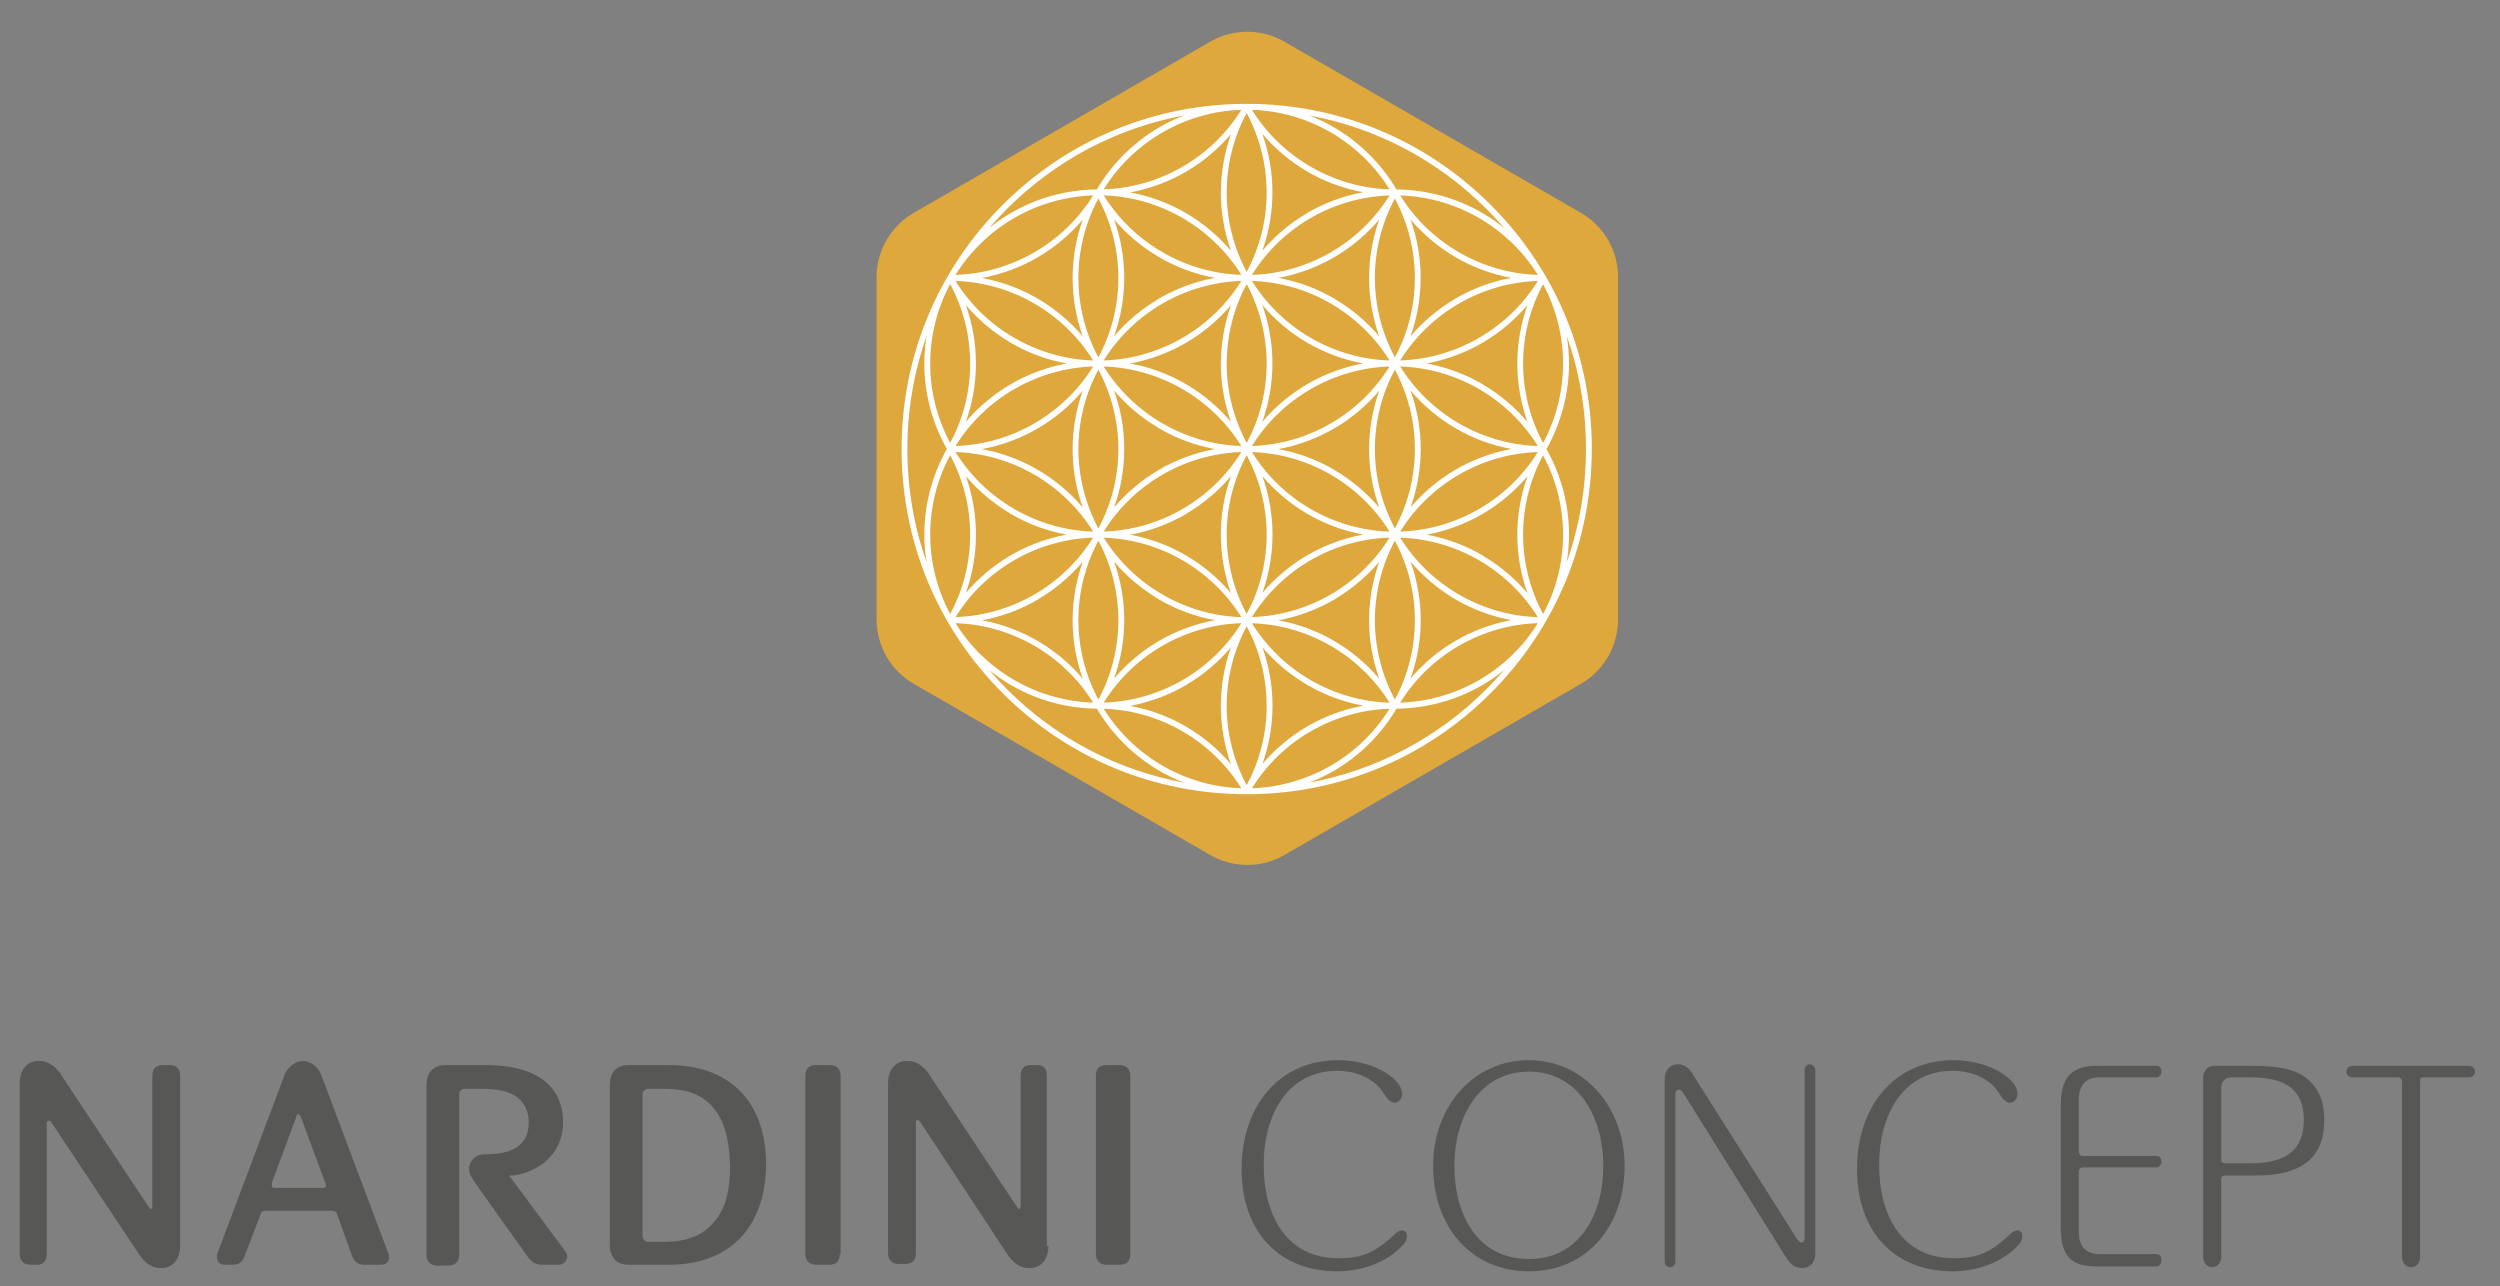 <?xml version="1.0" encoding="UTF-8"?>
<svg id="Ebene_1" xmlns="http://www.w3.org/2000/svg" width="305.478" height="157.197" version="1.1" viewBox="0 0 305.478 157.197">
  <rect x="0" y="0" width="305.478" height="157.197" fill="#808080" stroke="none"/>
  <!-- Generator: Adobe Illustrator 29.4.0, SVG Export Plug-In . SVG Version: 2.1.0 Build 152)  -->
  <defs>
    <style>
      .st0 {
        fill: #dea83c;
      }

      .st1 {
        fill: #fff;
      }

      .st2 {
        fill: #575756;
      }
    </style>
  </defs>
  <g>
    <path class="st0" d="M197.714,75.683v-41.8c0-3.252-1.735-6.26-4.553-7.881l-36.2-20.9c-2.819-1.631-6.288-1.631-9.097,0l-36.2,20.9c-2.819,1.631-4.553,4.629-4.553,7.881v41.8c0,3.252,1.735,6.26,4.553,7.881l36.2,20.9c2.819,1.631,6.288,1.631,9.097,0l36.2-20.9c2.819-1.621,4.553-4.629,4.553-7.881h0Z"/>
    <path class="st1" d="M194.509,54.868c0-11.265-4.384-21.862-12.35-29.828-7.966-7.957-18.543-12.35-29.799-12.35h-.047c-11.256,0-21.843,4.393-29.799,12.35-7.966,7.966-12.35,18.562-12.35,29.828s4.384,21.862,12.35,29.828c7.957,7.957,18.543,12.35,29.799,12.35h.038c11.256,0,21.843-4.393,29.799-12.35,7.966-7.966,12.35-18.562,12.35-29.828h.009ZM163.116,57.451c-2.14-1.263-4.478-2.131-6.91-2.574,2.432-.453,4.77-1.32,6.91-2.574,2.046-1.207,3.875-2.753,5.411-4.553-.811,2.281-1.235,4.695-1.235,7.136s.424,4.855,1.235,7.136c-1.537-1.801-3.365-3.347-5.411-4.553h0v-.019h0ZM169.791,64.955c-6.854-.217-13.198-3.884-16.818-9.719,6.844.217,13.189,3.884,16.818,9.719h0ZM152.973,54.501c3.62-5.835,9.964-9.493,16.818-9.719-3.62,5.835-9.964,9.493-16.818,9.719h0ZM159.656,46.987c-2.046,1.207-3.875,2.753-5.411,4.553.811-2.281,1.235-4.695,1.235-7.127s-.424-4.855-1.235-7.136c1.537,1.801,3.365,3.347,5.411,4.553,2.14,1.263,4.478,2.131,6.91,2.574-2.432.453-4.77,1.32-6.91,2.574h0s0,.009,0,.009ZM152.332,54.124c-1.593-2.979-2.442-6.316-2.442-9.701s.839-6.731,2.442-9.71c1.593,2.979,2.442,6.316,2.442,9.71s-.839,6.731-2.442,9.701h0ZM149.173,44.413c0,2.442.424,4.855,1.235,7.127-1.537-1.801-3.365-3.347-5.411-4.553-2.131-1.263-4.478-2.131-6.901-2.574,2.432-.453,4.77-1.32,6.91-2.574,2.046-1.207,3.875-2.753,5.411-4.553-.811,2.281-1.235,4.695-1.235,7.136h0s-.009-.009-.009-.009ZM151.681,54.501c-6.844-.217-13.189-3.884-16.818-9.719,6.844.217,13.189,3.884,16.818,9.719h0ZM141.547,52.295c2.14,1.263,4.478,2.131,6.91,2.574-2.432.453-4.77,1.32-6.91,2.574-2.046,1.207-3.875,2.753-5.411,4.553.811-2.281,1.235-4.695,1.235-7.136s-.424-4.855-1.235-7.136c1.537,1.801,3.365,3.347,5.411,4.553h0v.019h0ZM151.681,55.236c-3.62,5.835-9.964,9.493-16.818,9.719,3.62-5.835,9.964-9.493,16.818-9.719h0ZM144.997,62.749c2.046-1.207,3.875-2.753,5.411-4.553-.811,2.281-1.235,4.695-1.235,7.136s.424,4.855,1.235,7.136c-1.537-1.801-3.365-3.347-5.411-4.553-2.131-1.263-4.478-2.131-6.901-2.574,2.432-.453,4.77-1.32,6.901-2.574h0v-.019h0ZM152.332,55.623c1.593,2.979,2.442,6.316,2.442,9.701s-.839,6.731-2.442,9.701c-1.593-2.979-2.442-6.316-2.442-9.701s.839-6.731,2.442-9.701h0ZM155.49,65.323c0-2.442-.424-4.855-1.235-7.136,1.537,1.801,3.365,3.347,5.411,4.553,2.14,1.263,4.478,2.131,6.91,2.574-2.432.453-4.77,1.32-6.91,2.574-2.046,1.207-3.875,2.753-5.411,4.553.811-2.281,1.235-4.695,1.235-7.136h0v.019h0ZM168,54.868c0-3.384.839-6.731,2.442-9.701,1.593,2.979,2.442,6.316,2.442,9.701s-.839,6.731-2.442,9.701c-1.593-2.979-2.442-6.316-2.442-9.701h0ZM152.973,34.327c6.844.217,13.189,3.884,16.818,9.719-6.844-.217-13.189-3.884-16.818-9.719h0ZM134.863,44.046c3.62-5.835,9.964-9.493,16.818-9.719-3.62,5.835-9.964,9.493-16.818,9.719h0ZM136.654,54.868c0,3.384-.839,6.731-2.442,9.701-1.593-2.979-2.442-6.316-2.442-9.701s.839-6.731,2.442-9.701c1.593,2.979,2.442,6.316,2.442,9.701h0ZM151.681,75.41c-6.844-.217-13.189-3.884-16.818-9.71,6.844.217,13.189,3.884,16.818,9.71h0ZM169.791,65.691c-3.62,5.826-9.974,9.493-16.818,9.71,3.62-5.835,9.964-9.493,16.818-9.71h0ZM173.599,54.868c0-2.442-.424-4.855-1.235-7.136,1.537,1.801,3.365,3.347,5.411,4.553,2.131,1.263,4.478,2.131,6.901,2.574-2.432.453-4.77,1.32-6.901,2.574-2.046,1.207-3.875,2.753-5.411,4.553.811-2.281,1.235-4.695,1.235-7.136h0v.019h0ZM163.116,36.532c-2.14-1.263-4.478-2.131-6.91-2.574,2.432-.453,4.77-1.32,6.91-2.574,2.046-1.207,3.875-2.753,5.411-4.553-.811,2.281-1.235,4.695-1.235,7.127s.424,4.855,1.235,7.136c-1.537-1.801-3.365-3.347-5.411-4.553h0v-.009ZM141.547,36.532c-2.046,1.207-3.875,2.753-5.411,4.553.811-2.281,1.235-4.695,1.235-7.136s-.424-4.855-1.235-7.127c1.537,1.801,3.365,3.347,5.411,4.553,2.14,1.263,4.478,2.131,6.91,2.574-2.432.453-4.77,1.32-6.91,2.574h0s0,.009,0,.009ZM131.064,54.868c0,2.442.424,4.855,1.235,7.136-1.537-1.801-3.365-3.347-5.411-4.553-2.14-1.263-4.478-2.131-6.901-2.574,2.432-.453,4.77-1.32,6.901-2.574,2.046-1.207,3.875-2.753,5.411-4.553-.811,2.281-1.235,4.695-1.235,7.136h0v-.019h0ZM141.547,73.204c2.14,1.263,4.478,2.131,6.91,2.574-2.432.453-4.77,1.32-6.91,2.574-2.046,1.207-3.875,2.753-5.411,4.553.811-2.281,1.235-4.695,1.235-7.136s-.424-4.855-1.235-7.136c1.537,1.801,3.365,3.347,5.411,4.553h0v.019h0ZM163.116,73.204c2.046-1.207,3.875-2.753,5.411-4.553-.811,2.281-1.235,4.695-1.235,7.136s.424,4.855,1.235,7.136c-1.537-1.801-3.365-3.347-5.411-4.553-2.14-1.263-4.478-2.131-6.91-2.574,2.432-.453,4.77-1.32,6.91-2.574h0v-.019h0ZM187.91,55.236c-3.62,5.835-9.964,9.493-16.818,9.719,3.62-5.835,9.964-9.493,16.818-9.719h0ZM171.092,44.781c6.854.217,13.189,3.884,16.818,9.719-6.844-.217-13.189-3.884-16.818-9.719h0ZM168,33.959c0-3.384.839-6.731,2.442-9.701,1.593,2.979,2.442,6.316,2.442,9.701s-.839,6.731-2.442,9.71c-1.593-2.979-2.442-6.316-2.442-9.71h0ZM152.973,33.591c3.62-5.835,9.964-9.493,16.818-9.71-3.62,5.826-9.964,9.493-16.818,9.71h0ZM134.863,23.872c6.844.217,13.189,3.884,16.818,9.71-6.844-.217-13.189-3.884-16.818-9.71h0ZM136.654,33.959c0,3.384-.839,6.731-2.442,9.71-1.593-2.979-2.442-6.316-2.442-9.71s.839-6.731,2.442-9.701c1.593,2.979,2.442,6.316,2.442,9.701h0ZM116.754,54.501c3.62-5.835,9.964-9.493,16.818-9.719-3.62,5.835-9.964,9.493-16.818,9.719h0ZM133.571,64.955c-6.854-.217-13.198-3.884-16.818-9.719,6.844.217,13.189,3.884,16.818,9.719h0ZM136.654,75.778c0,3.384-.839,6.731-2.442,9.701-1.593-2.979-2.442-6.316-2.442-9.701s.839-6.731,2.442-9.71c1.593,2.979,2.442,6.316,2.442,9.71h0ZM151.681,76.145c-3.62,5.835-9.964,9.493-16.818,9.71,3.62-5.826,9.964-9.493,16.818-9.71h0ZM169.791,85.865c-6.854-.217-13.198-3.884-16.818-9.71,6.844.217,13.189,3.884,16.818,9.71h0ZM168,75.778c0-3.384.839-6.731,2.442-9.71,1.593,2.979,2.442,6.316,2.442,9.71s-.839,6.731-2.442,9.701c-1.593-2.979-2.442-6.316-2.442-9.701h0ZM181.226,67.906c-2.131-1.263-4.478-2.131-6.901-2.574,2.432-.453,4.77-1.32,6.901-2.574,2.046-1.207,3.874-2.753,5.411-4.553-.811,2.281-1.235,4.695-1.235,7.136s.424,4.855,1.235,7.136c-1.537-1.801-3.365-3.347-5.411-4.553h0v-.019h0ZM187.91,75.41c-6.854-.217-13.198-3.884-16.818-9.71,6.854.217,13.189,3.884,16.818,9.71h0ZM181.226,46.987c-2.131-1.263-4.478-2.131-6.901-2.574,2.432-.453,4.77-1.32,6.901-2.574,2.046-1.207,3.874-2.753,5.411-4.553-.811,2.281-1.235,4.695-1.235,7.136s.424,4.855,1.235,7.127c-1.537-1.801-3.365-3.347-5.411-4.553h0v-.009ZM171.092,44.046c3.62-5.835,9.964-9.493,16.818-9.719-3.62,5.835-9.964,9.493-16.818,9.719h0ZM177.766,36.532c-2.046,1.207-3.875,2.753-5.411,4.553.811-2.281,1.235-4.695,1.235-7.136s-.424-4.855-1.235-7.127c1.537,1.801,3.365,3.347,5.411,4.553,2.131,1.263,4.478,2.131,6.901,2.574-2.432.453-4.77,1.32-6.901,2.574h0v.009ZM159.656,26.078c-2.046,1.207-3.875,2.753-5.411,4.553.811-2.281,1.235-4.695,1.235-7.136s-.424-4.855-1.235-7.136c1.537,1.801,3.365,3.347,5.411,4.553,2.14,1.263,4.478,2.131,6.91,2.574-2.432.453-4.77,1.32-6.91,2.574h0v.019h0ZM152.332,33.214c-1.593-2.979-2.442-6.316-2.442-9.701s.839-6.731,2.442-9.701c1.593,2.979,2.442,6.316,2.442,9.701s-.839,6.731-2.442,9.701h0ZM149.173,23.504c0,2.442.424,4.855,1.235,7.136-1.537-1.801-3.365-3.347-5.411-4.553-2.131-1.263-4.478-2.131-6.901-2.574,2.432-.453,4.77-1.32,6.91-2.574,2.046-1.207,3.875-2.753,5.411-4.553-.811,2.281-1.235,4.695-1.235,7.136h0s-.009-.019-.009-.019ZM131.064,33.959c0,2.442.424,4.855,1.235,7.136-1.537-1.801-3.365-3.347-5.411-4.553-2.14-1.263-4.478-2.131-6.901-2.574,2.432-.453,4.77-1.32,6.901-2.574,2.046-1.207,3.875-2.753,5.411-4.553-.811,2.281-1.235,4.695-1.235,7.127h0s0-.009,0-.009ZM133.571,44.046c-6.844-.217-13.198-3.884-16.818-9.719,6.844.217,13.189,3.884,16.818,9.719h0ZM123.428,41.84c2.14,1.263,4.478,2.131,6.91,2.574-2.432.453-4.77,1.32-6.91,2.574-2.046,1.207-3.875,2.753-5.411,4.553.811-2.281,1.235-4.695,1.235-7.127s-.424-4.855-1.235-7.136c1.537,1.801,3.365,3.347,5.411,4.553h0v.009ZM123.428,62.749c2.14,1.263,4.478,2.131,6.91,2.574-2.432.453-4.77,1.32-6.91,2.574-2.046,1.207-3.875,2.753-5.411,4.553.811-2.281,1.235-4.695,1.235-7.136s-.424-4.855-1.235-7.136c1.537,1.801,3.365,3.347,5.411,4.553h0v.019h0ZM133.571,65.691c-3.62,5.826-9.964,9.493-16.818,9.71,3.62-5.826,9.964-9.493,16.818-9.71h0ZM126.888,73.204c2.046-1.207,3.875-2.753,5.411-4.553-.811,2.281-1.235,4.695-1.235,7.136s.424,4.855,1.235,7.136c-1.537-1.801-3.365-3.347-5.411-4.553-2.14-1.263-4.478-2.131-6.901-2.574,2.432-.453,4.77-1.32,6.901-2.574h0v-.019h0ZM144.997,83.659c2.046-1.207,3.875-2.753,5.411-4.553-.811,2.281-1.235,4.695-1.235,7.136s.424,4.855,1.235,7.136c-1.537-1.801-3.365-3.347-5.411-4.553-2.14-1.263-4.478-2.131-6.91-2.574,2.432-.453,4.77-1.32,6.901-2.574h0l.009-.019h0ZM152.332,76.532c1.593,2.979,2.442,6.316,2.442,9.71s-.839,6.731-2.442,9.701c-1.593-2.979-2.442-6.316-2.442-9.701s.839-6.731,2.442-9.71h0ZM155.49,86.233c0-2.442-.424-4.855-1.235-7.136,1.537,1.801,3.365,3.347,5.411,4.553,2.14,1.263,4.478,2.131,6.91,2.574-2.432.453-4.77,1.32-6.91,2.574-2.046,1.207-3.875,2.753-5.411,4.553.811-2.281,1.235-4.695,1.235-7.136h0v.019h0ZM173.599,75.778c0-2.442-.424-4.855-1.235-7.136,1.537,1.801,3.365,3.347,5.411,4.553,2.131,1.263,4.478,2.131,6.901,2.574-2.432.453-4.77,1.32-6.901,2.574-2.046,1.207-3.875,2.753-5.411,4.553.811-2.281,1.235-4.695,1.235-7.136h0v.019h0ZM188.551,75.033c-1.593-2.979-2.442-6.316-2.442-9.701s.839-6.731,2.442-9.701c1.593,2.979,2.442,6.316,2.442,9.701s-.839,6.731-2.442,9.701h0ZM188.551,54.124c-1.593-2.979-2.442-6.316-2.442-9.701s.839-6.731,2.442-9.701c1.593,2.979,2.442,6.316,2.442,9.701s-.839,6.731-2.442,9.701h0ZM187.91,33.591c-6.844-.217-13.189-3.884-16.818-9.71,6.854.217,13.189,3.884,16.818,9.71h0ZM152.973,13.417c6.854.217,13.189,3.884,16.818,9.719-6.844-.217-13.189-3.884-16.818-9.719h0ZM134.863,23.136c3.62-5.835,9.964-9.493,16.818-9.719-3.62,5.835-9.964,9.493-16.818,9.719h0ZM116.754,33.591c3.62-5.835,9.964-9.493,16.818-9.71-3.62,5.826-9.964,9.493-16.818,9.71h0ZM116.103,34.713c1.593,2.979,2.442,6.316,2.442,9.71s-.839,6.731-2.442,9.701c-1.593-2.979-2.442-6.316-2.442-9.701s.839-6.731,2.442-9.71h0ZM116.103,55.623c1.593,2.979,2.442,6.316,2.442,9.701s-.839,6.731-2.442,9.701c-1.593-2.979-2.442-6.316-2.442-9.701s.839-6.731,2.442-9.701h0ZM116.754,76.145c6.844.217,13.198,3.884,16.818,9.71-6.844-.217-13.198-3.884-16.818-9.71h0ZM151.681,96.32c-6.844-.217-13.189-3.884-16.818-9.719,6.844.217,13.189,3.884,16.818,9.719h0ZM169.791,86.6c-3.62,5.835-9.974,9.493-16.818,9.719,3.62-5.835,9.964-9.493,16.818-9.719h0ZM187.91,76.145c-3.62,5.835-9.964,9.493-16.818,9.71,3.62-5.826,9.964-9.493,16.818-9.71h0ZM191.445,68.689c.179-1.112.273-2.234.273-3.365,0-3.667-.952-7.268-2.753-10.455,1.801-3.186,2.753-6.788,2.753-10.455,0-1.131-.094-2.253-.273-3.365,1.546,4.384,2.347,9.041,2.347,13.82s-.801,9.437-2.347,13.82h0ZM181.65,25.55c.745.745,1.471,1.518,2.149,2.319-.811-.66-1.669-1.254-2.574-1.791-3.196-1.885-6.854-2.894-10.587-2.932-1.829-3.092-4.431-5.694-7.523-7.523-1.009-.594-2.055-1.103-3.139-1.518,8.164,1.518,15.677,5.439,21.673,11.445h0ZM123.013,25.55c5.996-5.996,13.509-9.927,21.673-11.445-1.084.415-2.131.924-3.139,1.518-3.102,1.829-5.694,4.431-7.523,7.523-3.733.038-7.391,1.046-10.587,2.932-.905.528-1.763,1.131-2.574,1.791.688-.792,1.405-1.565,2.149-2.319h0ZM113.218,41.048c-.179,1.112-.273,2.234-.273,3.365,0,3.667.952,7.268,2.753,10.455-1.801,3.186-2.753,6.788-2.753,10.455,0,1.131.094,2.253.273,3.365-1.546-4.384-2.347-9.041-2.347-13.82s.811-9.437,2.347-13.82h0ZM123.013,84.187c-.754-.754-1.461-1.527-2.149-2.319.811.66,1.669,1.254,2.574,1.791,3.196,1.885,6.854,2.894,10.587,2.932,1.829,3.092,4.431,5.694,7.523,7.523,1.009.594,2.055,1.103,3.139,1.518-8.164-1.508-15.677-5.439-21.673-11.445h0ZM159.977,95.632c1.084-.415,2.131-.924,3.139-1.518,3.102-1.829,5.694-4.431,7.523-7.523,3.733-.038,7.391-1.046,10.587-2.932.905-.528,1.763-1.131,2.574-1.791-.688.792-1.405,1.565-2.149,2.319-5.996,5.996-13.509,9.927-21.673,11.445h0Z"/>
  </g>
  <g>
    <path class="st2" d="M22.012,152.243c0,1.5-.8,2.6-2.1,2.7h-.3c-1.3,0-2.1-.9-2.7-1.8l-10.7-16.1c-.1-.1-.2-.1-.3-.1s-.2.1-.2.3v16c0,.8-.4,1.3-1.2,1.3h-.8c-.8,0-1.3-.5-1.3-1.3v-20.9c0-1.5.8-2.6,2.1-2.7h.3c1.3,0,2.1.9,2.7,1.7l-.1-.1s1.1,1.7,10.8,16.3c.1.1.2.2.2.2.1,0,.2-.1.2-.3v-16c0-.9.5-1.3,1.3-1.3h.8c.8,0,1.3.4,1.3,1.3,0,0,0,20.8,0,20.8Z"/>
    <path class="st2" d="M46.512,154.543h-2c-.7,0-1.2-.3-1.5-1.1l-1.8-5c-.1-.4-.4-.5-.7-.5h-8c-.4,0-.6.1-.7.5l-1.9,5c-.3.7-.6,1.1-1.5,1.1h-.9c-.7,0-1-.4-1-.9,0-.2,0-.4.1-.6l8.2-21.8c.4-.9,1.3-1.6,2.2-1.6,1,0,1.9.8,2.2,1.6l8.2,21.8c.1.2.1.4.1.5.1.6-.3,1-1,1ZM39.712,144.443l-3-8.1c-.1-.1-.2-.2-.3-.2s-.2.1-.2.3l-3,8.1v.3c0,.2.1.3.3.3h6c.2,0,.3-.1.3-.3,0-.2,0-.3-.1-.4Z"/>
    <path class="st2" d="M68.212,154.543h-1.9c-.7,0-1.2-.2-1.7-.8-6.8-9.5-6.8-9.6-6.8-9.6-.3-.4-.5-.9-.5-1.4,0-.2.1-.5.2-.7.3-.6.9-1,1.7-1h.2c3.3,0,5.2-1.2,5.2-3.9,0-1.3-.5-2.2-1.1-2.8-.9-.9-2.4-1.3-4.7-1.3h-2c-.5,0-.7.3-.7.7v19.6c0,.8-.5,1.3-1.3,1.3h-1.4c-.8,0-1.3-.5-1.3-1.3v-20.7c0-1.6.8-2.5,2.4-2.5h4.8c7.7,0,9.5,3.8,9.5,7,0,2.9-1.8,5.3-4.8,6.2-.7.2-1,.3-1.8.3l6.9,9.3c.2.3.2.5.2.7-.1.4-.4.9-1.1.9Z"/>
    <path class="st2" d="M81.712,154.543h-4.9c-1.5,0-2.3-.9-2.3-2.5v-19.4c0-1.6.8-2.5,2.3-2.5h4.9c7.5,0,11.9,4.5,11.9,12.2-.1,7.7-4.5,12.2-11.9,12.2ZM87.312,135.543c-1.4-1.8-3.3-2.5-6.3-2.5h-1.8c-.4,0-.7.3-.7.8v17.1c0,.5.3.8.7.8h1.8c3,0,4.9-.8,6.3-2.5,1.3-1.5,1.9-3.7,1.9-6.8-.1-3.2-.7-5.4-1.9-6.9Z"/>
    <path class="st2" d="M102.612,153.243c0,.8-.4,1.3-1.3,1.3h-1.6c-.8,0-1.3-.5-1.3-1.3v-21.8c0-.8.4-1.3,1.3-1.3h1.7c.8,0,1.3.5,1.3,1.3v21.8h-.1Z"/>
    <path class="st2" d="M128.112,152.243c0,1.5-.8,2.6-2.1,2.7h-.3c-1.3,0-2.1-.9-2.7-1.8l-10.6-16.1c-.1-.1-.2-.2-.3-.2s-.2.1-.2.3v16c0,.8-.4,1.3-1.3,1.3h-.8c-.8,0-1.3-.5-1.3-1.3v-20.8c0-1.5.8-2.6,2.1-2.7h.3c1.3,0,2.1.9,2.7,1.7l-.1-.1s1.1,1.7,10.8,16.3l.2.2c.1,0,.2-.1.2-.3v-16c0-.9.5-1.3,1.2-1.3h.8c.8,0,1.2.4,1.2,1.3v20.8h.2Z"/>
    <path class="st2" d="M138.112,153.243c0,.8-.4,1.3-1.3,1.3h-1.6c-.8,0-1.3-.5-1.3-1.3v-21.8c0-.8.4-1.3,1.3-1.3h1.6c.8,0,1.3.5,1.3,1.3v21.8Z"/>
    <path class="st2" d="M171.412,152.143c-2,2.2-5.2,3.2-8,3.2-7.1,0-11.7-4.8-11.7-12.5s4.6-13.3,11.8-13.3c2.6,0,5.7.9,7.3,2.8.3.4.5.8.5,1.4,0,.5-.4,1-.9,1-.8,0-1.3-1.2-1.8-1.8-1.4-1.5-3.3-2.1-5.2-2.1-6.1,0-9,5.4-9,11.5,0,6.2,2.8,11.4,9.1,11.4,3.2,0,4.6-.8,7-3,.2-.2.5-.4.8-.4.4,0,.6.3.6.7,0,.5-.3.9-.5,1.1Z"/>
    <path class="st2" d="M186.812,155.343c-7,0-11.7-5.4-11.7-12.9,0-7.2,4.9-12.9,11.7-12.9,6.7,0,11.7,5.7,11.7,12.9,0,7.5-4.7,12.9-11.7,12.9ZM186.812,130.943c-6,0-9.1,5.5-9.1,11.5,0,6.1,2.9,11.4,9.1,11.4,6.1,0,9.1-5.3,9.1-11.4,0-6-3.1-11.5-9.1-11.5Z"/>
    <path class="st2" d="M221.812,153.143c0,1.1-.6,1.8-1.6,1.8-1.1,0-1.6-.7-2.1-1.5l-12.5-20c-.1-.1-.2-.3-.5-.3-.2,0-.4.2-.4.6v20.4c0,.4-.3.7-.6.7-.4,0-.7-.3-.7-.7v-22.3c0-1.1.7-1.8,1.6-1.8,1.1,0,1.6.8,2,1.5l12.6,19.9c.1.1.3.4.5.4.3,0,.4-.3.4-.6v-20.5c0-.4.3-.7.6-.7.4,0,.7.3.7.7v22.4Z"/>
    <path class="st2" d="M246.612,152.143c-2,2.2-5.2,3.2-8,3.2-7.1,0-11.7-4.8-11.7-12.5s4.6-13.3,11.8-13.3c2.6,0,5.7.9,7.3,2.8.3.4.5.8.5,1.4,0,.5-.4,1-.9,1-.8,0-1.3-1.2-1.8-1.8-1.4-1.5-3.3-2.1-5.2-2.1-6.1,0-9,5.4-9,11.5,0,6.2,2.8,11.4,9.1,11.4,3.2,0,4.6-.8,7-3,.2-.2.5-.4.8-.4.4,0,.6.3.6.7,0,.5-.3.9-.5,1.1Z"/>
    <path class="st2" d="M263.512,154.743h-7.3c-3.1,0-4.4-1.2-4.4-4.7v-15c0-3.4,1.3-4.8,4.4-4.8h7.3c.4,0,.6.3.6.7s-.3.7-.6.7h-7c-1.7,0-2.5,1-2.5,2.8v6.2c0,.4.2.6.5.6h9c.4,0,.6.3.6.7s-.3.7-.6.7h-9c-.3,0-.5.2-.5.5v7.4c0,1.8.9,2.7,2.6,2.7h6.9c.4,0,.6.3.6.7s-.2.8-.6.8Z"/>
    <path class="st2" d="M282.312,141.643c-1.4,1.3-3.4,2-6.8,2h-3.6c-.3,0-.5.1-.5.4v9.6c0,.7-.5,1.2-1.1,1.2s-1.1-.5-1.1-1.2v-22c0-.8.6-1.4,1.3-1.4h5c2.8,0,4.6.4,5.9,1.2,1.8,1.2,2.6,3,2.6,5.4,0,2.2-.6,3.7-1.7,4.8ZM275.012,131.643h-2.4c-.7,0-1.2.5-1.2,1.3v8.8c0,.3.2.4.5.4h3.1c4.4,0,6.5-1.7,6.5-5.3s-2.1-5.2-6.5-5.2Z"/>
    <path class="st2" d="M301.712,131.643h-5.6c-.3,0-.4.1-.4.5v21.5c0,.7-.5,1.2-1.1,1.2s-1.1-.5-1.1-1.2v-21.5c0-.3-.2-.5-.5-.5h-5.6c-.4,0-.7-.3-.7-.7s.3-.7.7-.7h14.3c.4,0,.7.3.7.7s-.3.7-.7.7Z"/>
  </g>
</svg>